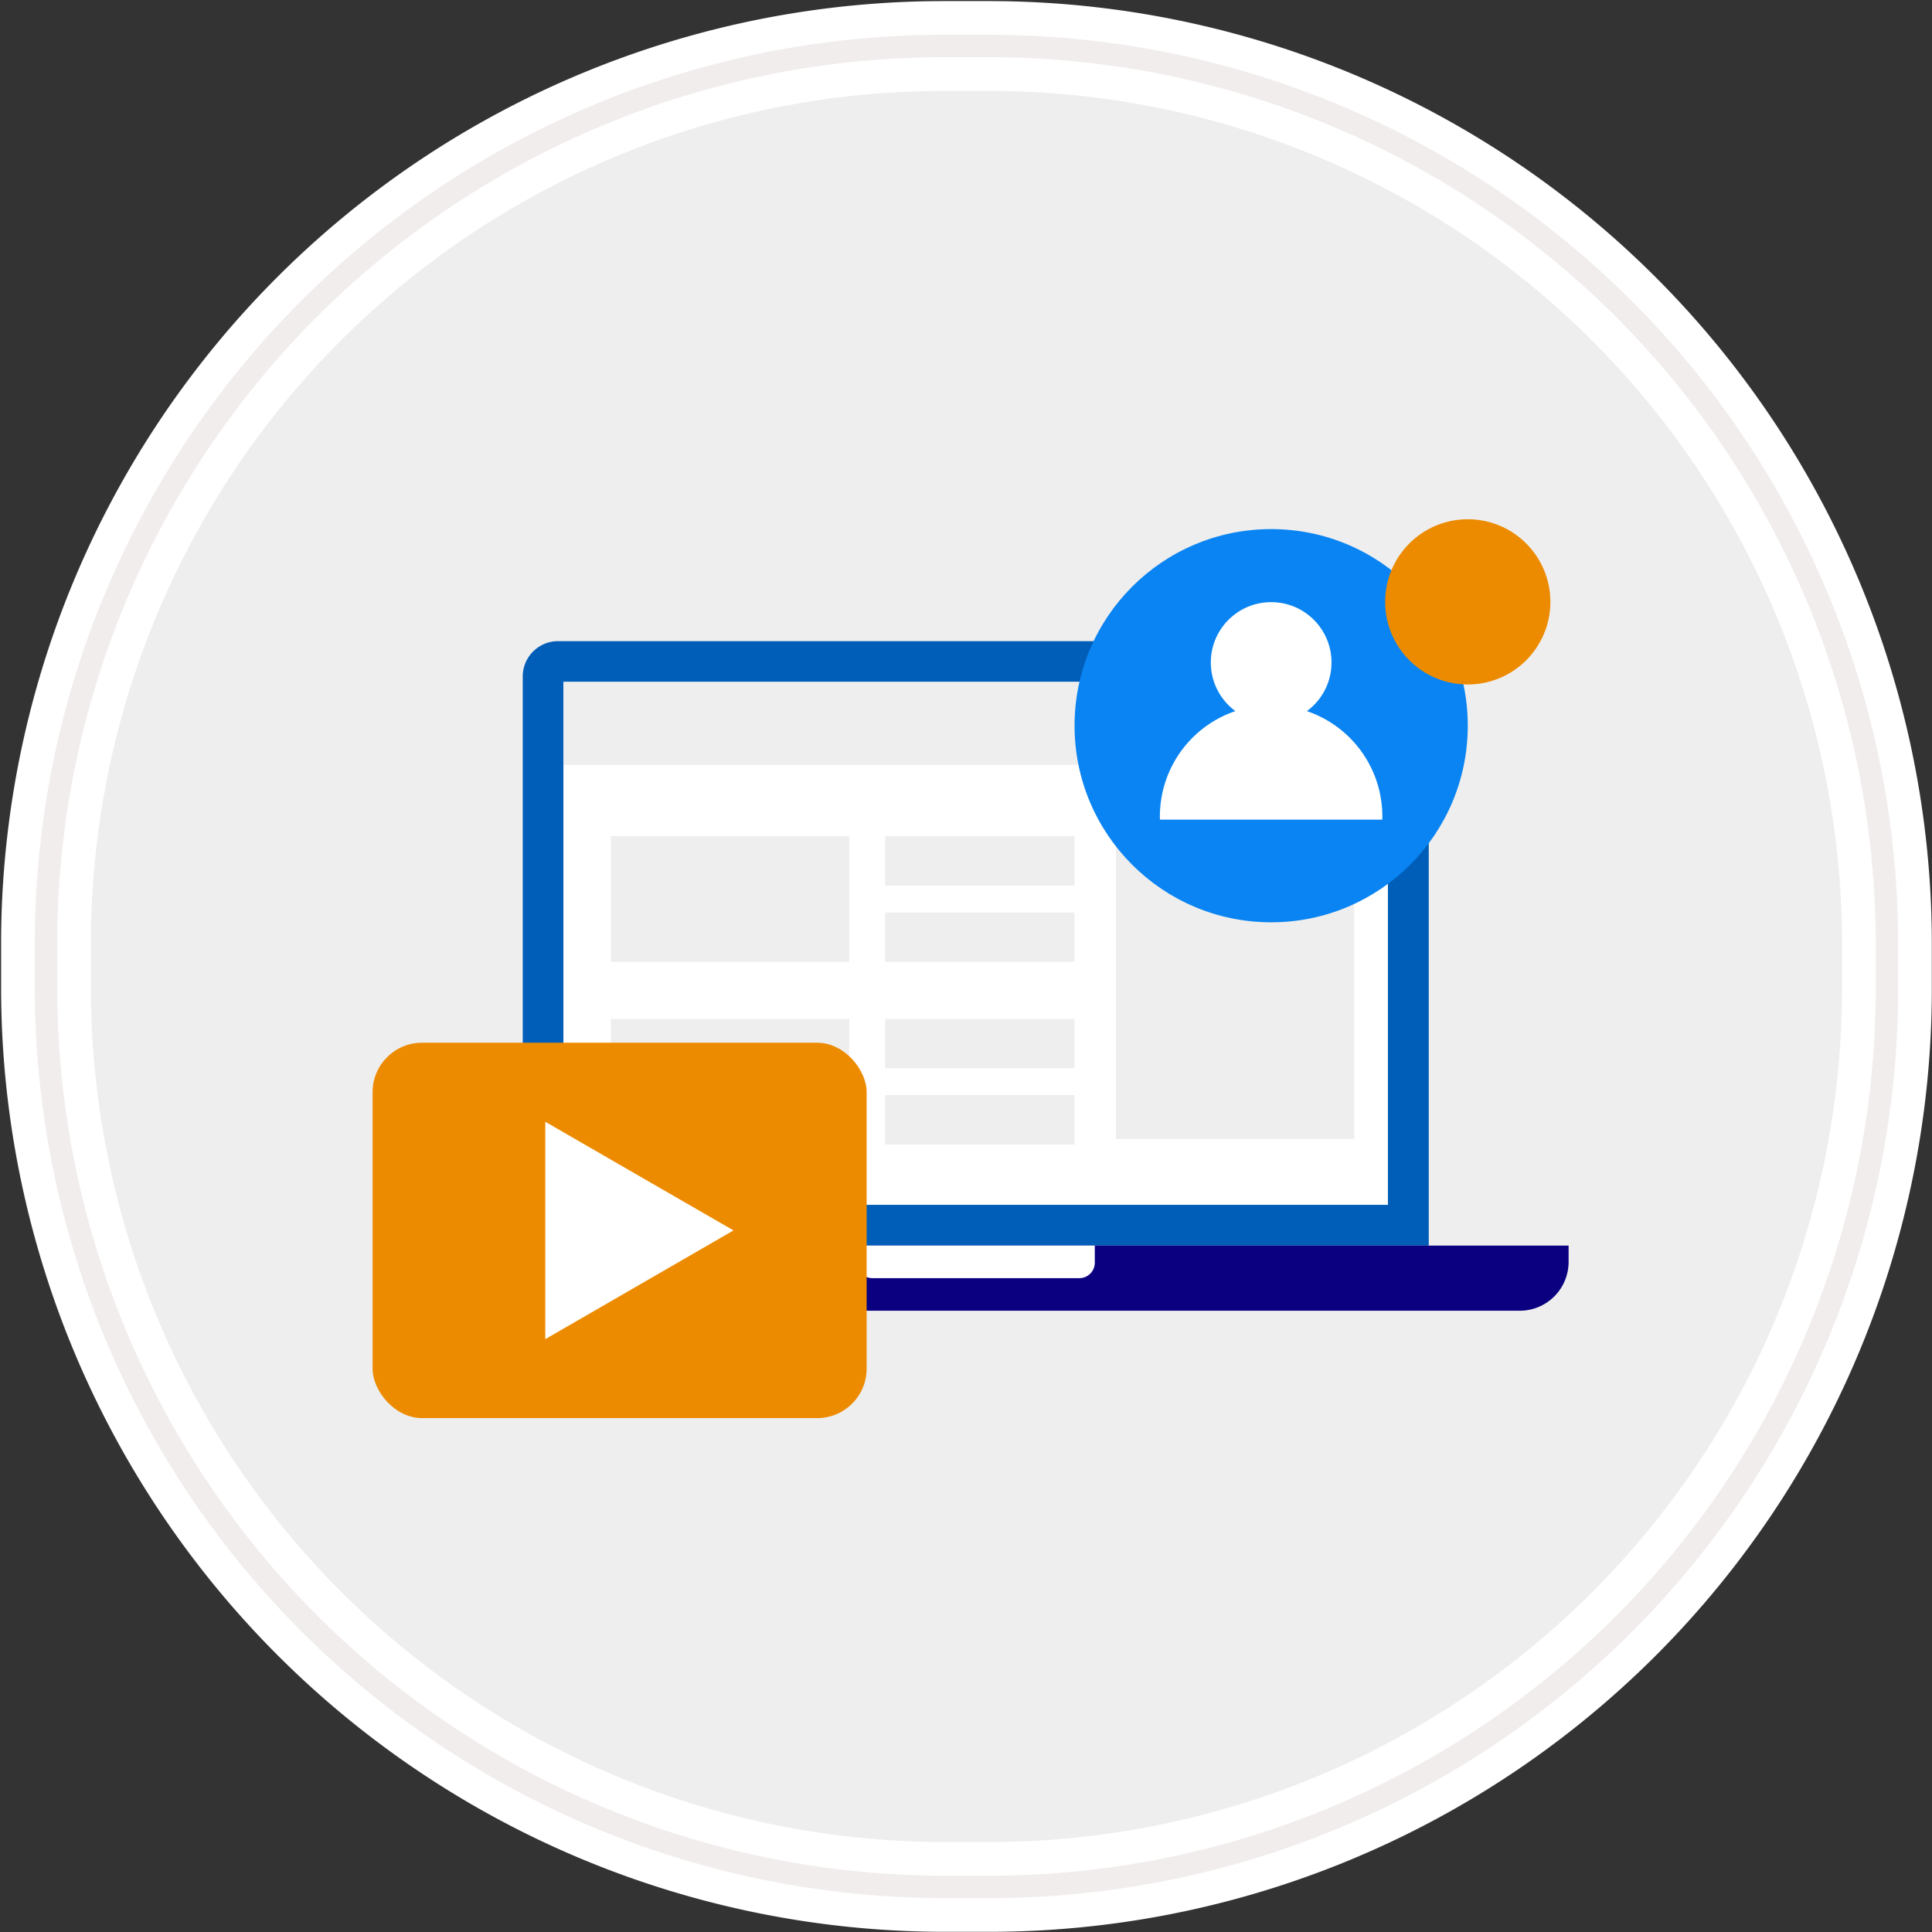 <svg id="Layer_1" data-name="Layer 1" xmlns="http://www.w3.org/2000/svg" viewBox="0 0 210 210"><rect x="0" y="0" width="210" height="210" fill="#333333" stroke="none"/><defs><style>.cls-1,.cls-5{fill:#eee;}.cls-1{stroke:#fff;stroke-width:9.76px;}.cls-2{fill:none;stroke:#f2eded;stroke-width:2.44px;}.cls-3{fill:#005eb8;}.cls-4{fill:#fff;}.cls-6{fill:#0a0080;}.cls-7{fill:#0a84f2;}.cls-8{fill:#ed8b00;}</style></defs><title>-</title><g id="Rectangle-290"><path id="path-1" class="cls-1" d="M102.6,5h4.9a97.6,97.6,0,0,1,97.6,97.6v4.9a97.6,97.6,0,0,1-97.6,97.6h-4.9A97.75,97.75,0,0,1,5,107.4v-4.9A97.58,97.58,0,0,1,102.6,5Z"/><path id="path-1-2" data-name="path-1" class="cls-2" d="M102.6,5h4.9a97.6,97.6,0,0,1,97.6,97.6v4.9a97.6,97.6,0,0,1-97.6,97.6h-4.9A97.75,97.75,0,0,1,5,107.4v-4.9A97.58,97.58,0,0,1,102.6,5Z"/></g><path class="cls-3" d="M60.66,69.69h90.8a3.84,3.84,0,0,1,3.84,3.84v61.86a0,0,0,0,1,0,0H56.82a0,0,0,0,1,0,0V73.53A3.84,3.84,0,0,1,60.66,69.69Z"/><rect class="cls-4" x="77.64" y="57.73" width="56.84" height="89.62" transform="translate(208.59 -3.52) rotate(90)"/><rect class="cls-5" x="101.55" y="33.82" width="9.02" height="89.62" transform="translate(184.68 -27.43) rotate(90)"/><path class="cls-6" d="M41.61,135.39H170.5a0,0,0,0,1,0,0v1.77a5.31,5.31,0,0,1-5.31,5.31H46.93a5.31,5.31,0,0,1-5.31-5.31v-1.77A0,0,0,0,1,41.61,135.39Z"/><path class="cls-4" d="M93.14,135.39H119a0,0,0,0,1,0,0v1.86a1.68,1.68,0,0,1-1.68,1.68H94.82a1.68,1.68,0,0,1-1.68-1.68v-1.86A0,0,0,0,1,93.14,135.39Z"/><rect class="cls-5" x="121.3" y="90.51" width="25.9" height="33.3"/><rect class="cls-5" x="96.21" y="90.89" width="20.58" height="5.37"/><rect class="cls-5" x="96.21" y="99.18" width="20.58" height="5.37"/><rect class="cls-5" x="96.21" y="110.75" width="20.58" height="5.37"/><rect class="cls-5" x="96.21" y="119.03" width="20.58" height="5.37"/><rect class="cls-5" x="66.4" y="110.75" width="25.9" height="13.65"/><rect class="cls-5" x="66.4" y="90.89" width="25.9" height="13.65"/><circle class="cls-7" cx="138.17" cy="78.88" r="21.37"/><circle class="cls-4" cx="138.17" cy="72.01" r="6.56"/><path class="cls-4" d="M150.25,89.09a12.09,12.09,0,1,0-24.17,0Z"/><circle class="cls-8" cx="159.54" cy="65.42" r="8.98"/><rect class="cls-8" x="40.5" y="113.34" width="53.7" height="40.8" rx="5.37" ry="5.37"/><polygon class="cls-4" points="79.73 133.74 69.5 139.65 59.27 145.56 59.27 133.74 59.27 121.93 69.5 127.84 79.73 133.74"/></svg>